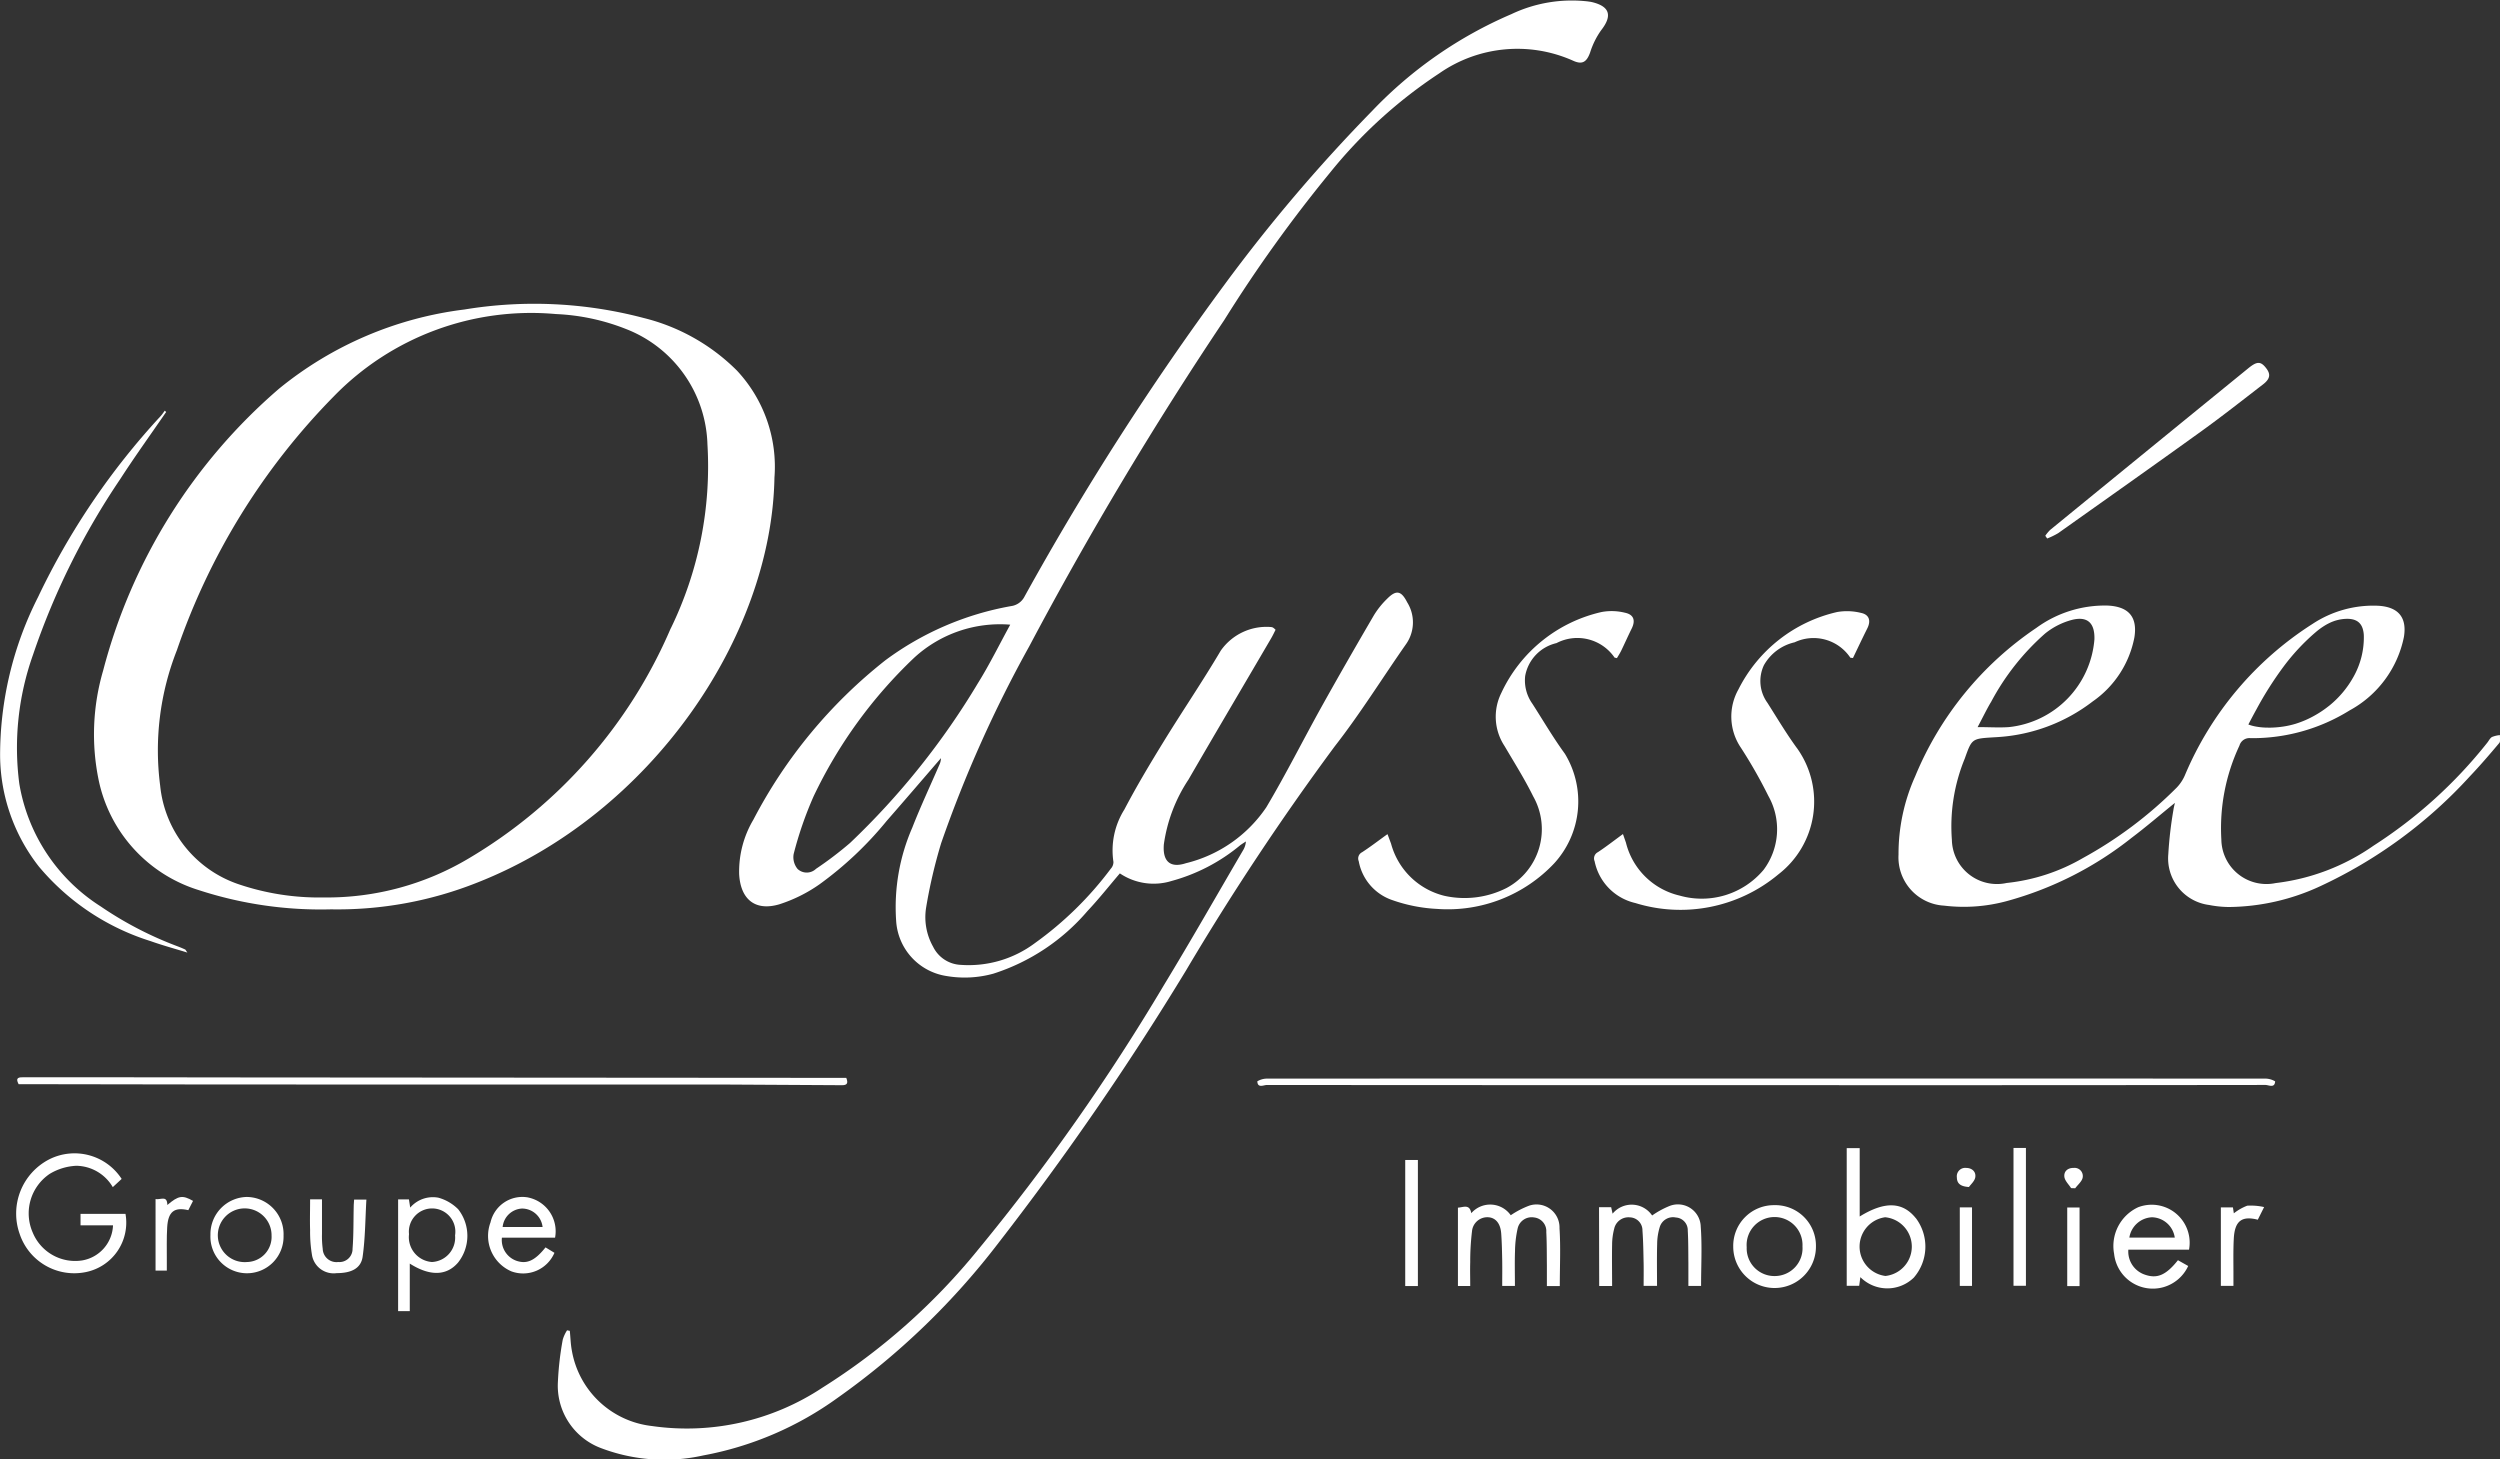 <svg xmlns="http://www.w3.org/2000/svg" xmlns:xlink="http://www.w3.org/1999/xlink" id="Groupe_1331" data-name="Groupe 1331" width="122" height="71.215" viewBox="0 0 122 71.215"><rect x="0" y="0" width="122" height="71.215" fill="#333333" stroke="none"/><defs><clipPath id="clip-path"><rect id="Rectangle_121" data-name="Rectangle 121" width="122" height="71.215" fill="#fff"></rect></clipPath></defs><g id="Groupe_90" data-name="Groupe 90" clip-path="url(#clip-path)"><path id="Trac&#xE9;_102" data-name="Trac&#xE9; 102" d="M500.926,202.378c.052.15.1.286.146.42a3.521,3.521,0,0,0,2.617,2.583,3.939,3.939,0,0,0,4.1-1.256,3.306,3.306,0,0,0,.231-3.609,23.588,23.588,0,0,0-1.338-2.35,2.706,2.706,0,0,1-.119-2.849,7.177,7.177,0,0,1,4.815-3.773,2.824,2.824,0,0,1,1.172.044c.4.084.484.391.3.755-.242.484-.473.974-.7,1.446-.081-.013-.119-.007-.132-.023a2.159,2.159,0,0,0-2.713-.745,2.308,2.308,0,0,0-1.5,1.118,1.81,1.81,0,0,0,.171,1.834c.484.762.946,1.542,1.481,2.267a4.481,4.481,0,0,1-.939,6.1,7.457,7.457,0,0,1-6.988,1.405,2.627,2.627,0,0,1-1.987-2.041.342.342,0,0,1,.158-.44c.4-.263.774-.556,1.229-.888" transform="translate(-421.726 -161.677)" fill="#fff"></path><path id="Trac&#xE9;_103" data-name="Trac&#xE9; 103" d="M427.16,202.37c.06.161.114.309.17.457a3.577,3.577,0,0,0,2.6,2.546,4.534,4.534,0,0,0,3.039-.382,3.252,3.252,0,0,0,1.3-4.466c-.416-.844-.921-1.645-1.4-2.46a2.6,2.6,0,0,1-.158-2.59,7.14,7.14,0,0,1,4.9-3.952,2.7,2.7,0,0,1,1.133.036c.436.09.524.381.328.776-.176.355-.336.718-.509,1.074-.063.13-.143.251-.21.366-.07-.019-.107-.017-.12-.033a2.2,2.2,0,0,0-2.83-.7,2.01,2.01,0,0,0-1.527,1.6,1.959,1.959,0,0,0,.351,1.358c.525.817,1.016,1.658,1.587,2.442a4.472,4.472,0,0,1-.52,5.345,7.128,7.128,0,0,1-5.7,2.227,7.718,7.718,0,0,1-2.2-.43,2.477,2.477,0,0,1-1.641-1.9.34.34,0,0,1,.162-.436c.4-.26.778-.551,1.227-.874" transform="translate(-359.447 -161.658)" fill="#fff"></path><path id="Trac&#xE9;_104" data-name="Trac&#xE9; 104" d="M8.109,128.727c-.749,1.091-1.524,2.165-2.242,3.276a35.782,35.782,0,0,0-4.255,8.571,13.535,13.535,0,0,0-.669,6.3,8.814,8.814,0,0,0,3.969,5.981A17.55,17.55,0,0,0,8.657,154.8c.128.049.253.1.378.158.02.009.03.04.11.151-.654-.2-1.231-.358-1.792-.558a11.638,11.638,0,0,1-5.456-3.64,8.867,8.867,0,0,1-1.892-5.4,17.062,17.062,0,0,1,1.851-7.749,35.344,35.344,0,0,1,5.987-8.837c.074-.081.134-.175.2-.262l.066.067" transform="translate(0 -108.623)" fill="#fff"></path><path id="Trac&#xE9;_105" data-name="Trac&#xE9; 105" d="M418.821,338.288q-12.183,0-24.365-.009c-.161,0-.451.171-.467-.179a.935.935,0,0,1,.47-.132q24.365-.009,48.731,0a.942.942,0,0,1,.469.135c-.022.348-.313.175-.473.175q-12.183.016-24.365.009" transform="translate(-332.632 -285.332)" fill="#fff"></path><path id="Trac&#xE9;_106" data-name="Trac&#xE9; 106" d="M45.849,337.571c.1.251.055.363-.208.361q-2.876-.022-5.751-.033l-.452,0q-8.835,0-17.67,0-7.951,0-15.9-.017H5.46c-.181-.341.034-.338.257-.338,1.192,0,2.383,0,3.575,0q3.575,0,7.15.009l28.969.021h.438" transform="translate(-4.552 -284.974)" fill="#fff"></path><path id="Trac&#xE9;_107" data-name="Trac&#xE9; 107" d="M640.923,122.152a1.89,1.89,0,0,1,.235-.282q4.832-3.949,9.67-7.89c.425-.346.605-.342.863-.013.238.3.207.528-.143.8-.987.759-1.964,1.532-2.974,2.26-2.331,1.679-4.678,3.336-7.023,5a3.562,3.562,0,0,1-.539.262l-.089-.129" transform="translate(-541.11 -96.01)" fill="#fff"></path><path id="Trac&#xE9;_108" data-name="Trac&#xE9; 108" d="M10.206,362.633l-.432.4A2.1,2.1,0,0,0,8,361.991a2.765,2.765,0,0,0-1.3.392,2.324,2.324,0,0,0-.833,2.866,2.239,2.239,0,0,0,2.418,1.36,1.808,1.808,0,0,0,1.5-1.711H8.2v-.561h2.194a2.462,2.462,0,0,1-1.942,2.843,2.808,2.808,0,0,1-3.221-1.86,2.974,2.974,0,0,1,1.434-3.639,2.742,2.742,0,0,1,3.542.952" transform="translate(-4.27 -305.101)" fill="#fff"></path><path id="Trac&#xE9;_109" data-name="Trac&#xE9; 109" d="M501.066,377.619h.592l.069.317a1.207,1.207,0,0,1,1.93.088,4.224,4.224,0,0,1,.867-.471,1.114,1.114,0,0,1,1.505,1.016c.071.949.017,1.908.017,2.891h-.62c0-.371,0-.735,0-1.1-.006-.533,0-1.068-.03-1.6a.62.62,0,0,0-.582-.638.677.677,0,0,0-.783.458,2.947,2.947,0,0,0-.129.844c-.018.667-.006,1.336-.006,2.034h-.654c0-.365.007-.729,0-1.094-.012-.532-.017-1.066-.057-1.6a.633.633,0,0,0-.619-.649.71.71,0,0,0-.762.562,3.112,3.112,0,0,0-.1.768c-.013.667,0,1.334,0,2.02h-.63Z" transform="translate(-423.033 -318.708)" fill="#fff"></path><path id="Trac&#xE9;_110" data-name="Trac&#xE9; 110" d="M461.749,381.451h-.621c0-.345,0-.67,0-.994-.006-.547,0-1.094-.029-1.64a.67.67,0,0,0-.6-.715.7.7,0,0,0-.8.548,5.3,5.3,0,0,0-.126,1.093c-.02.557-.005,1.115-.005,1.7h-.62c0-.406.006-.811,0-1.216-.009-.451-.016-.9-.05-1.351-.037-.486-.275-.761-.631-.783a.751.751,0,0,0-.793.683,12.289,12.289,0,0,0-.087,1.509c-.012.379,0,.759,0,1.162h-.6v-3.823c.254-.01.571-.2.651.271a1.225,1.225,0,0,1,1.927.1,4.233,4.233,0,0,1,.9-.468,1.122,1.122,0,0,1,1.479,1.1c.06.924.014,1.854.014,2.818" transform="translate(-385.64 -318.691)" fill="#fff"></path><path id="Trac&#xE9;_111" data-name="Trac&#xE9; 111" d="M97.182,375.828h.575c0,.569,0,1.124,0,1.68a4.7,4.7,0,0,0,.036.736.67.67,0,0,0,.756.641.64.64,0,0,0,.7-.647c.053-.68.04-1.365.056-2.048,0-.107.012-.215.019-.349h.6c-.055.927-.054,1.867-.184,2.787-.081.574-.559.8-1.263.8a1.073,1.073,0,0,1-1.2-.838,6.883,6.883,0,0,1-.1-1.261c-.015-.489,0-.978,0-1.5" transform="translate(-82.044 -317.299)" fill="#fff"></path><rect id="Rectangle_117" data-name="Rectangle 117" width="0.606" height="6.726" transform="translate(98.259 56.02)" fill="#fff"></rect><rect id="Rectangle_118" data-name="Rectangle 118" width="0.618" height="6.152" transform="translate(68.575 56.607)" fill="#fff"></rect><path id="Trac&#xE9;_112" data-name="Trac&#xE9; 112" d="M698.034,377.791l-.309.617c-.779-.2-1.122.059-1.17.908-.034.613-.015,1.229-.018,1.844,0,.148,0,.3,0,.476h-.614v-3.829h.589l.044.289a2.511,2.511,0,0,1,.653-.372,2.944,2.944,0,0,1,.825.067" transform="translate(-587.545 -318.886)" fill="#fff"></path><path id="Trac&#xE9;_113" data-name="Trac&#xE9; 113" d="M48.746,375.2c.248.046.569-.2.575.289.545-.463.741-.494,1.254-.2l-.23.452c-.685-.16-.985.07-1.031.833-.033.544-.014,1.091-.018,1.637,0,.148,0,.3,0,.478h-.55Z" transform="translate(-41.155 -316.685)" fill="#fff"></path><rect id="Rectangle_119" data-name="Rectangle 119" width="0.596" height="3.832" transform="translate(95.638 58.92)" fill="#fff"></rect><rect id="Rectangle_120" data-name="Rectangle 120" width="0.601" height="3.836" transform="translate(100.881 58.926)" fill="#fff"></rect><path id="Trac&#xE9;_114" data-name="Trac&#xE9; 114" d="M647.19,366.957c-.115-.181-.3-.352-.328-.545-.036-.275.166-.449.459-.442a.4.4,0,0,1,.434.469c-.034.19-.237.35-.364.524l-.2-.006" transform="translate(-546.12 -308.976)" fill="#fff"></path><path id="Trac&#xE9;_115" data-name="Trac&#xE9; 115" d="M613.788,366.906c-.427-.026-.587-.179-.591-.47a.41.41,0,0,1,.447-.462c.29,0,.492.183.453.451-.027.191-.226.358-.31.481" transform="translate(-517.702 -308.98)" fill="#fff"></path><path id="Trac&#xE9;_116" data-name="Trac&#xE9; 116" d="M225.266.1c-.066-.016-.135-.021-.2-.032a6.877,6.877,0,0,0-3.715.62,20.587,20.587,0,0,0-6.8,4.725,79.844,79.844,0,0,0-7.177,8.44,138.227,138.227,0,0,0-9.787,15.26.864.864,0,0,1-.656.465,14.568,14.568,0,0,0-6.128,2.639A24.026,24.026,0,0,0,184.356,40a4.963,4.963,0,0,0-.694,2.667c.07,1.222.781,1.808,1.954,1.465a7.277,7.277,0,0,0,1.965-.976,17.341,17.341,0,0,0,3.277-3.092c.89-1.017,1.769-2.044,2.652-3.067a.808.808,0,0,1-.085.341c-.44,1.016-.911,2.019-1.314,3.049a9.707,9.707,0,0,0-.787,4.562,2.9,2.9,0,0,0,2.471,2.683,5.242,5.242,0,0,0,2.277-.119,10.081,10.081,0,0,0,4.587-3.054c.551-.584,1.05-1.217,1.581-1.838a2.951,2.951,0,0,0,2.519.372,8.888,8.888,0,0,0,3.358-1.748c.089-.064.183-.122.274-.182a.969.969,0,0,1-.15.451c-1.278,2.184-2.528,4.385-3.843,6.547a103.381,103.381,0,0,1-9.076,12.923,31.1,31.1,0,0,1-7.587,6.728,11.973,11.973,0,0,1-8.337,1.877,4.471,4.471,0,0,1-3.9-3.678c-.061-.316-.067-.643-.1-.966l-.134-.026a1.75,1.75,0,0,0-.211.457,15.125,15.125,0,0,0-.237,2.066,3.25,3.25,0,0,0,2.094,3.222,8.7,8.7,0,0,0,5,.361,16.214,16.214,0,0,0,6.58-2.827,36.067,36.067,0,0,0,7.834-7.553,141.67,141.67,0,0,0,9.143-13.283,128.47,128.47,0,0,1,7.257-10.938c1.244-1.593,2.315-3.321,3.475-4.98a1.846,1.846,0,0,0,.065-2.047c-.293-.575-.536-.626-.985-.173a4.1,4.1,0,0,0-.641.8c-.855,1.464-1.7,2.933-2.526,4.414-.918,1.648-1.763,3.338-2.726,4.959a6.635,6.635,0,0,1-3.924,2.728c-.776.254-1.144-.1-1.075-.923a7.628,7.628,0,0,1,1.2-3.156c1.336-2.308,2.694-4.6,4.041-6.905.079-.136.145-.279.211-.407a.866.866,0,0,0-.1-.09.237.237,0,0,0-.113-.044,2.723,2.723,0,0,0-2.464,1.154c-.89,1.507-1.877,2.957-2.793,4.449-.665,1.083-1.32,2.176-1.908,3.3a3.751,3.751,0,0,0-.534,2.56.485.485,0,0,1-.126.326,16.905,16.905,0,0,1-3.71,3.637,5.4,5.4,0,0,1-3.623,1.059,1.58,1.58,0,0,1-1.341-.885,2.936,2.936,0,0,1-.342-1.906,24.776,24.776,0,0,1,.734-3.146,61.111,61.111,0,0,1,4.3-9.608,180.91,180.91,0,0,1,9.512-15.915,68.565,68.565,0,0,1,5.166-7.2,23.246,23.246,0,0,1,5.329-4.844,6.663,6.663,0,0,1,6.531-.619c.45.206.663.067.832-.4a3.883,3.883,0,0,1,.536-1.083c.558-.711.43-1.168-.449-1.377M195.337,33.3a36.828,36.828,0,0,1-6.261,7.834,17.514,17.514,0,0,1-1.663,1.264.653.653,0,0,1-.9.007.9.9,0,0,1-.192-.727,17.877,17.877,0,0,1,.973-2.815,22.813,22.813,0,0,1,4.915-6.771,6.188,6.188,0,0,1,4.682-1.608c-.538.981-1,1.924-1.553,2.816" transform="translate(-147.591 0)" fill="#fff"></path><path id="Trac&#xE9;_117" data-name="Trac&#xE9; 117" d="M60.815,98.5a9.734,9.734,0,0,0-4.552-2.568,20.917,20.917,0,0,0-8.749-.414,17.728,17.728,0,0,0-9.05,3.868,27.227,27.227,0,0,0-8.578,13.746,11.059,11.059,0,0,0-.218,5.362,7.143,7.143,0,0,0,4.882,5.357,19.21,19.21,0,0,0,6.464.939,18.426,18.426,0,0,0,7.136-1.309c8.472-3.335,14.356-12,14.494-19.756A6.87,6.87,0,0,0,60.815,98.5m-3.234,12.581a24.026,24.026,0,0,1-9.857,11.224,13.511,13.511,0,0,1-7.083,1.905,12.242,12.242,0,0,1-4.154-.648,5.668,5.668,0,0,1-3.82-4.811,13.329,13.329,0,0,1,.814-6.6,32.83,32.83,0,0,1,7.658-12.393A13.433,13.433,0,0,1,51.982,95.74a10.482,10.482,0,0,1,3.434.736,6.23,6.23,0,0,1,3.958,5.619,18.056,18.056,0,0,1-1.792,8.991" transform="translate(-24.851 -80.414)" fill="#fff"></path><path id="Trac&#xE9;_118" data-name="Trac&#xE9; 118" d="M624.242,196.09a1.312,1.312,0,0,0-.384.091c-.1.058-.156.186-.234.282a22.759,22.759,0,0,1-5.546,5.021,10.478,10.478,0,0,1-4.779,1.826,2.2,2.2,0,0,1-2.649-2.126,9.475,9.475,0,0,1,.883-4.582.505.505,0,0,1,.545-.364,8.972,8.972,0,0,0,4.834-1.356,5.264,5.264,0,0,0,2.647-3.582c.16-.971-.289-1.474-1.271-1.524a5.377,5.377,0,0,0-3.191.889,16.2,16.2,0,0,0-6.228,7.388,2.01,2.01,0,0,1-.4.6,20.1,20.1,0,0,1-4.581,3.439,9.337,9.337,0,0,1-3.714,1.213,2.2,2.2,0,0,1-2.674-2.1,8.7,8.7,0,0,1,.63-3.974c.344-.968.348-.967,1.382-1.032.082-.005.164-.008.246-.015a8.457,8.457,0,0,0,4.617-1.74,4.928,4.928,0,0,0,2.031-3.122c.162-1.01-.291-1.513-1.322-1.555a5.676,5.676,0,0,0-3.462,1.09,16.173,16.173,0,0,0-5.912,7.241,9.237,9.237,0,0,0-.814,3.823,2.359,2.359,0,0,0,2.223,2.49,8.012,8.012,0,0,0,3.091-.23,16.973,16.973,0,0,0,6.067-3.084c.708-.533,1.38-1.114,2.106-1.7-.031.143-.06.246-.073.351a19.119,19.119,0,0,0-.249,2.153,2.291,2.291,0,0,0,1.987,2.477,5.163,5.163,0,0,0,.979.1,10.775,10.775,0,0,0,4.446-1.014,22.955,22.955,0,0,0,7.3-5.358c.5-.526.973-1.076,1.439-1.631.068-.081.025-.254.034-.385m-12.276-.522q.193-.374.394-.739a17.1,17.1,0,0,1,1.325-2.087,10.281,10.281,0,0,1,1.563-1.674,3.48,3.48,0,0,1,.5-.358c.058-.034.118-.065.179-.094a2,2,0,0,1,.792-.2c.455-.018.722.143.828.491a1.275,1.275,0,0,1,.052.333,3.916,3.916,0,0,1-.51,2.015,4.81,4.81,0,0,1-1.15,1.376c-.029.024-.06.047-.09.07a4.906,4.906,0,0,1-.657.436,4.743,4.743,0,0,1-.924.4,4.325,4.325,0,0,1-.6.135l-.156.021c-.156.018-.313.029-.466.032-.1,0-.2,0-.3-.005a3.192,3.192,0,0,1-.445-.054,1.979,1.979,0,0,1-.33-.092m-12.575-1.079a11.855,11.855,0,0,1,2.648-3.362,3.511,3.511,0,0,1,1.329-.671c.755-.183,1.1.17,1.079.949a4.68,4.68,0,0,1-4.176,4.288c-.469.033-.942,0-1.524,0,.262-.494.438-.86.644-1.21" transform="translate(-502.248 -160.216)" fill="#fff"></path><path id="Trac&#xE9;_119" data-name="Trac&#xE9; 119" d="M582.05,363.214c-.645-.8-1.511-.832-2.735-.078V359.8h-.633v6.719h.608l.058-.424a1.853,1.853,0,0,0,2.608.024,2.31,2.31,0,0,0,.094-2.91m-1.479,2.829a1.445,1.445,0,0,1-.012-2.865,1.44,1.44,0,0,1,.012,2.865" transform="translate(-488.562 -303.771)" fill="#fff"></path><path id="Trac&#xE9;_120" data-name="Trac&#xE9; 120" d="M663.543,377.616a2.083,2.083,0,0,0-1.167,2.273,1.9,1.9,0,0,0,3.615.591l-.5-.282c-.58.728-1.009.911-1.6.71a1.19,1.19,0,0,1-.821-1.224h2.961a1.852,1.852,0,0,0-2.489-2.068m-.423,1.48a1.173,1.173,0,0,1,1.1-.993,1.153,1.153,0,0,1,1.117.993Z" transform="translate(-559.207 -318.7)" fill="#fff"></path><path id="Trac&#xE9;_121" data-name="Trac&#xE9; 121" d="M127.672,375.632a2.191,2.191,0,0,0-.96-.559,1.457,1.457,0,0,0-1.377.483l-.062-.4h-.528v5.453h.569v-2.321c.987.626,1.793.6,2.352-.045a2.1,2.1,0,0,0,.007-2.611m-1.279,2.579a1.217,1.217,0,0,1-1.117-1.358,1.134,1.134,0,1,1,2.247.058,1.191,1.191,0,0,1-1.131,1.3" transform="translate(-105.317 -316.625)" fill="#fff"></path><path id="Trac&#xE9;_122" data-name="Trac&#xE9; 122" d="M545.143,377.643a1.985,1.985,0,0,0-2.023,2.02,2.018,2.018,0,1,0,4.036.01,1.983,1.983,0,0,0-2.012-2.031m.013,3.46a1.352,1.352,0,0,1-1.38-1.408,1.364,1.364,0,1,1,2.722-.038,1.356,1.356,0,0,1-1.342,1.446" transform="translate(-458.538 -318.831)" fill="#fff"></path><path id="Trac&#xE9;_123" data-name="Trac&#xE9; 123" d="M155.051,375.08a1.593,1.593,0,0,0-1.831,1.214,1.884,1.884,0,0,0,1.019,2.394,1.663,1.663,0,0,0,2.1-.906l-.435-.265c-.525.656-.915.829-1.429.651a1.073,1.073,0,0,1-.7-1.124h2.594a1.685,1.685,0,0,0-1.32-1.963m-1.238,1.441a1,1,0,0,1,.949-.9,1.013,1.013,0,0,1,1,.9Z" transform="translate(-129.282 -316.645)" fill="#fff"></path><path id="Trac&#xE9;_124" data-name="Trac&#xE9; 124" d="M67.723,375.069a1.814,1.814,0,0,0-1.8,1.849,1.785,1.785,0,1,0,3.567.039,1.815,1.815,0,0,0-1.763-1.887m-.022,3.175a1.311,1.311,0,1,1,1.2-1.294,1.228,1.228,0,0,1-1.2,1.294" transform="translate(-55.653 -316.658)" fill="#fff"></path></g></svg>
